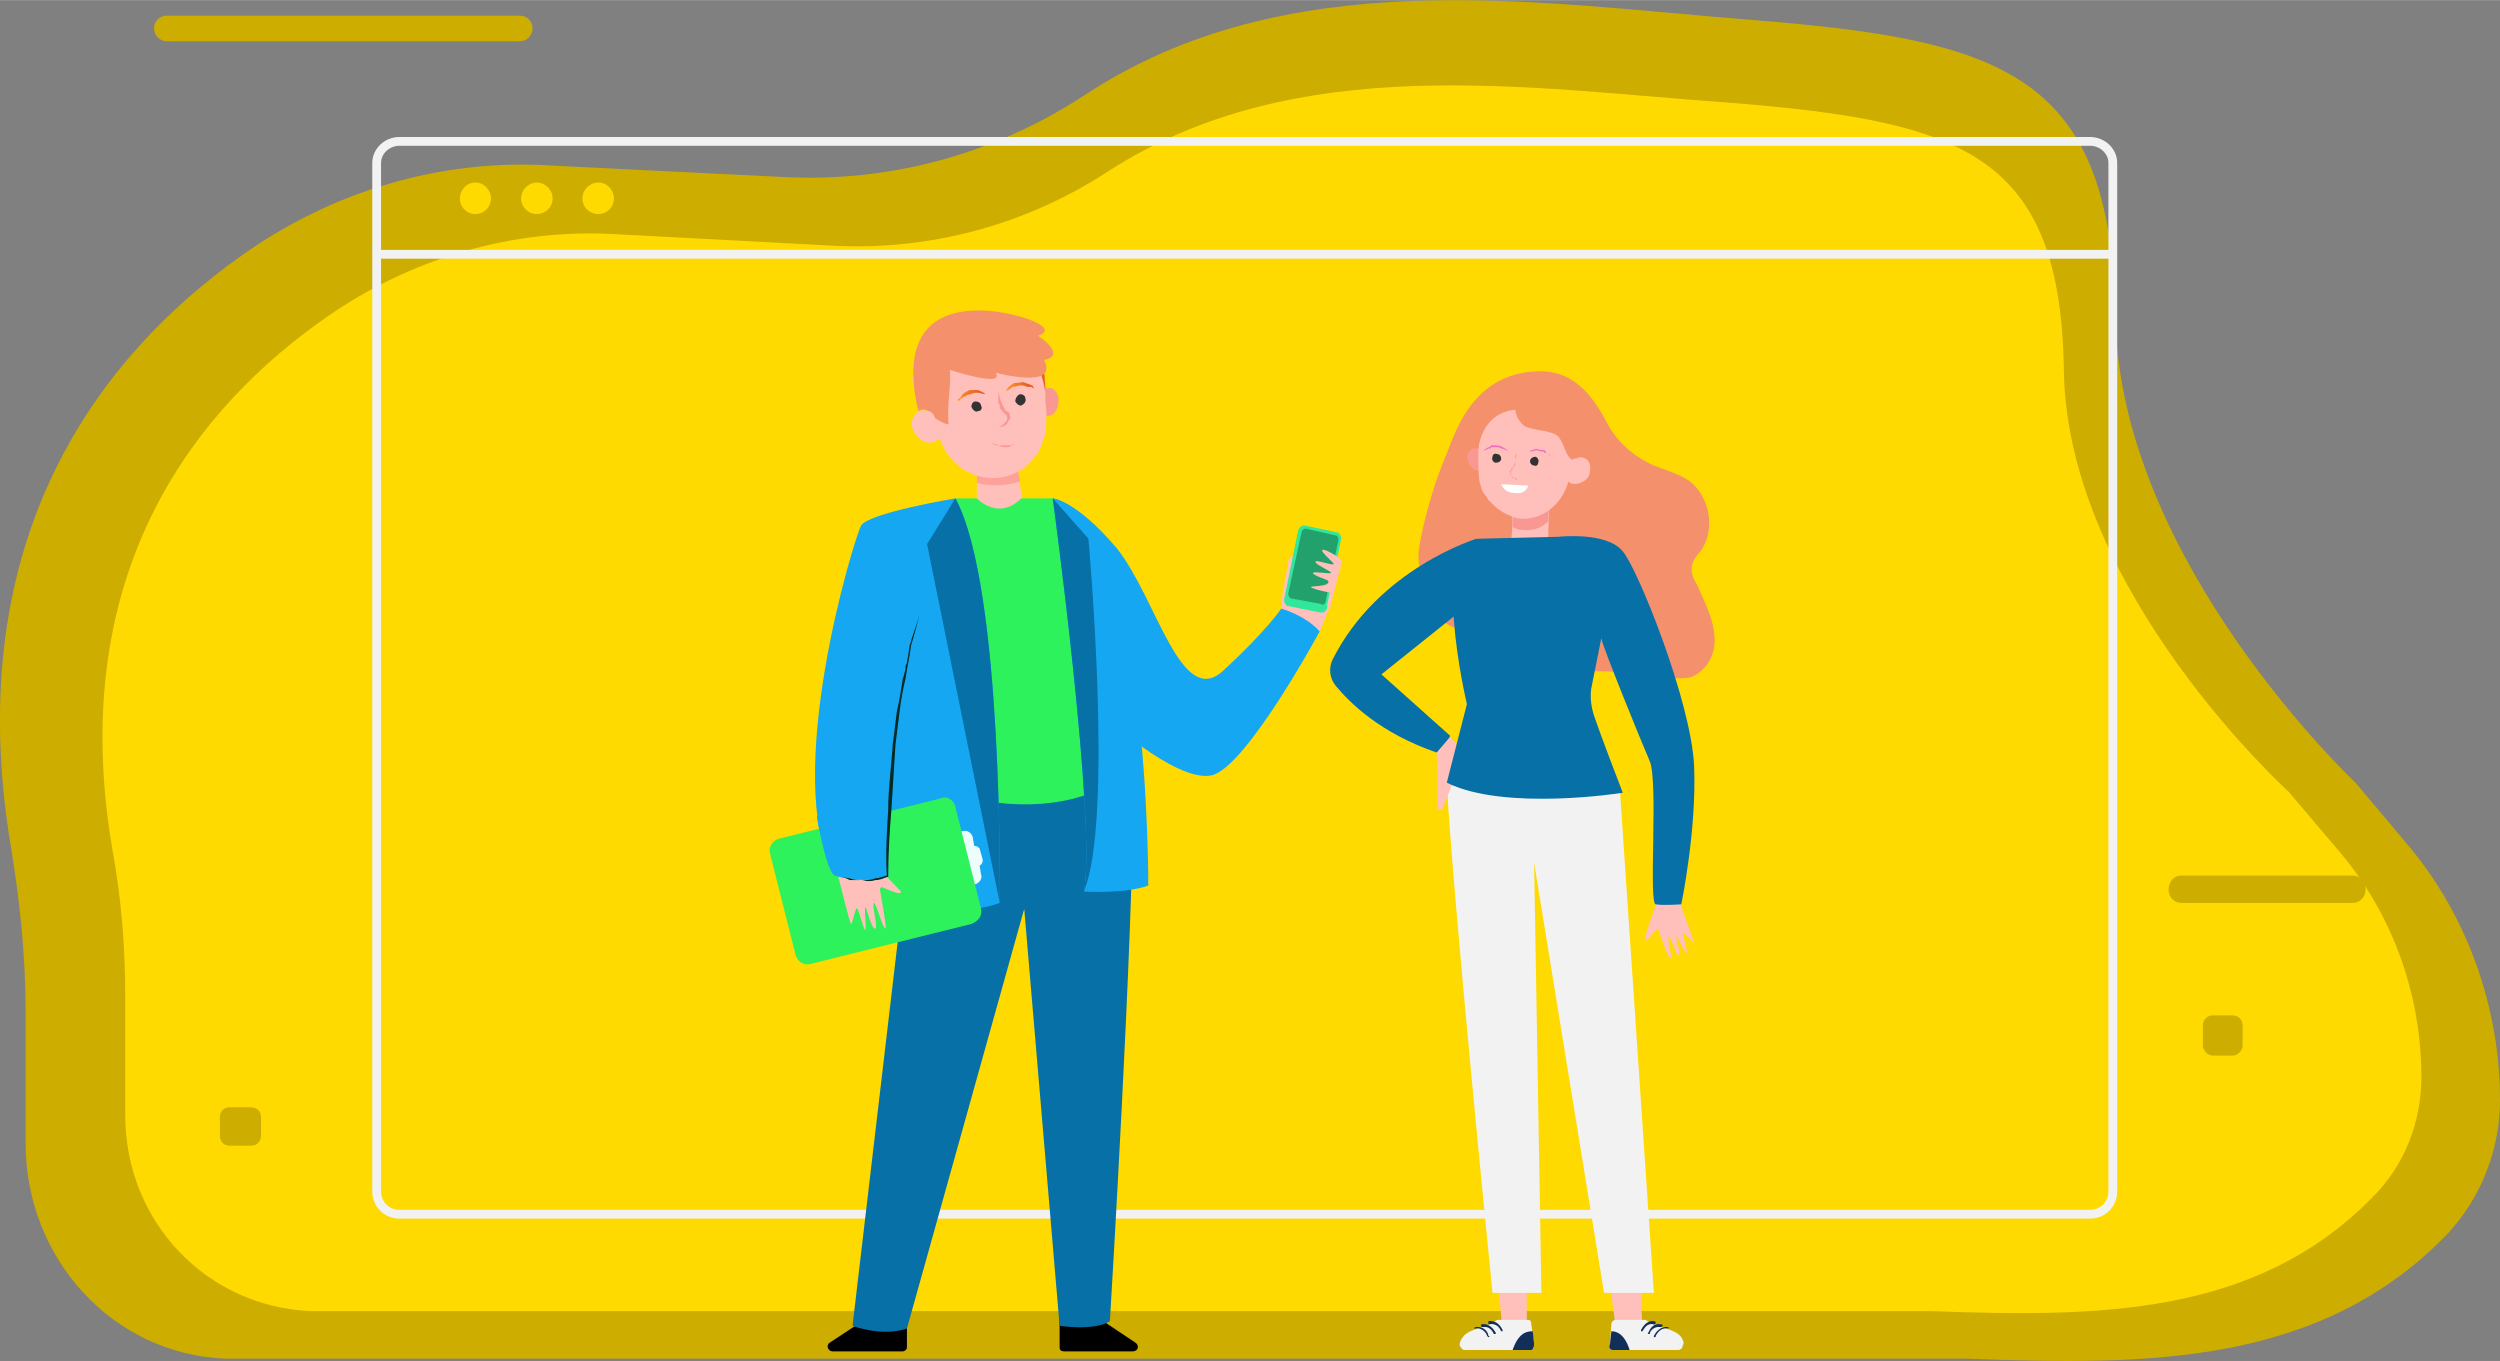 <?xml version="1.0" encoding="UTF-8"?> <!-- Creator: CorelDRAW X7 --> <svg xmlns="http://www.w3.org/2000/svg" xmlns:xlink="http://www.w3.org/1999/xlink" xml:space="preserve" width="5468px" height="2977px" style="shape-rendering:geometricPrecision; text-rendering:geometricPrecision; image-rendering:optimizeQuality; fill-rule:evenodd; clip-rule:evenodd" viewBox="0 0 5469 2977"><rect x="0" y="0" width="5469" height="2977" fill="#808080" stroke="none"/> <defs> <style type="text/css"> <![CDATA[ .str0 {stroke:#F2F2F2;stroke-width:19.218} .fil2 {fill:none} .fil5 {fill:black} .fil17 {fill:#002A24} .fil7 {fill:#0770A6} .fil22 {fill:#122F5B} .fil15 {fill:#16A7F2} .fil14 {fill:#2EF25C} .fil18 {fill:#31E79C} .fil11 {fill:#333333} .fil0 {fill:#CCAD00} .fil4 {fill:#CCAD00} .fil16 {fill:#EDFDFC} .fil21 {fill:#F2F2F2} .fil23 {fill:#F36BC1} .fil20 {fill:#F4906C} .fil10 {fill:#F99893} .fil6 {fill:#FFC0BB} .fil1 {fill:#FFDA00} .fil3 {fill:#FFDA00} .fil24 {fill:white} .fil19 {fill:black;fill-opacity:0.302} .fil8 {fill:#FC8D84;fill-opacity:0.6} .fil9 {fill:url(#id0)} .fil13 {fill:url(#id1)} .fil12 {fill:url(#id2)} ]]> </style> <linearGradient id="id0" gradientUnits="userSpaceOnUse" x1="2252.69" y1="836.942" x2="2283.95" y2="836.942"> <stop offset="0" style="stop-opacity:1; stop-color:#FB9A2B"></stop> <stop offset="0.039" style="stop-opacity:1; stop-color:#FB9A2B"></stop> <stop offset="1" style="stop-opacity:1; stop-color:#E65925"></stop> </linearGradient> <linearGradient id="id1" gradientUnits="userSpaceOnUse" xlink:href="#id0" x1="2196.43" y1="838.51" x2="2252.69" y2="838.51"> </linearGradient> <linearGradient id="id2" gradientUnits="userSpaceOnUse" xlink:href="#id0" x1="2087.05" y1="855.694" x2="2146.43" y2="855.694"> </linearGradient> </defs> <g id="Слой_x0020_1">  <path class="fil0" d="M5469 2406c0,-203 -72,-403 -200,-556l-116 -138c0,0 -516,-484 -525,-1016 -9,-534 -241,-609 -800,-653 -469,-37 -1013,-128 -1457,166 -196,128 -425,190 -656,178l-506 -25c-244,-16 -485,56 -685,200 -297,212 -615,606 -500,1291 19,115 32,237 32,356l0 291c0,253 190,462 437,472l3813 0c394,15 772,15 1050,-275 72,-79 113,-182 113,-291l0 0z"></path> <path class="fil1" d="M5112 1856l-106 -125c0,0 -481,-435 -491,-916 -6,-481 -221,-550 -737,-591 -438,-31 -941,-115 -1353,150 -182,119 -394,175 -607,163l-472 -25c-225,-13 -447,53 -631,181 -275,191 -575,547 -469,1166 19,103 28,212 28,322l0 259c0,232 178,419 407,428l3544 0c362,13 709,13 966,-250 68,-68 106,-162 106,-262 0,-185 -66,-363 -185,-500l0 0z"></path> <line class="fil2 str0" x1="824" y1="556" x2="4622" y2="556"></line> <path class="fil2 str0" d="M4572 2656l-3698 0c-28,0 -50,-22 -50,-50l0 -2250c0,-25 22,-47 50,-47l3698 0c28,0 50,22 50,47l0 2250c0,28 -22,50 -50,50z"></path> <path class="fil3" d="M1074 434c0,19 -15,34 -34,34 -19,0 -34,-15 -34,-34 0,-19 15,-35 34,-35 19,0 34,16 34,35z"></path> <path class="fil3" d="M1209 434c0,19 -16,34 -35,34 -18,0 -34,-15 -34,-34 0,-19 16,-35 34,-35 19,0 35,16 35,35z"></path> <path class="fil3" d="M1343 434c0,19 -15,34 -34,34 -19,0 -35,-15 -35,-34 0,-19 16,-35 35,-35 19,0 34,16 34,35z"></path> <path class="fil4" d="M1137 90l-772 0c-16,0 -28,-13 -28,-28 0,-16 12,-28 28,-28l772 0c16,0 28,12 28,28 0,15 -12,28 -28,28z"></path> <path class="fil4" d="M5147 1975l-375 0c-16,0 -28,-13 -28,-29 0,-18 12,-31 28,-31l375 0c15,0 28,13 28,31 0,16 -13,29 -28,29z"></path> <path class="fil4" d="M4884 2309l-43 0c-13,0 -22,-13 -22,-22l0 -44c0,-12 9,-22 22,-22l43 0c13,0 22,10 22,22l0 44c0,9 -9,22 -22,22z"></path> <path class="fil4" d="M549 2506l-47 0c-12,0 -21,-9 -21,-22l0 -41c0,-12 9,-21 21,-21l47 0c13,0 22,9 22,21l0 41c0,13 -9,22 -22,22z"></path> <path class="fil5" d="M2318 2881l0 66c0,6 3,9 10,9l150 0c12,0 15,-13 6,-19l-84 -56c0,0 -35,25 -82,0l0 0z"></path> <path class="fil5" d="M1984 2881l0 66c0,6 -6,9 -9,9l-154 0c-9,0 -15,-13 -6,-19l85 -56c0,0 34,25 84,0l0 0z"></path> <path class="fil6" d="M2834 1209c0,0 -16,12 -16,19 0,9 -15,71 -15,100 0,31 84,53 84,53l22 -53c0,0 -12,-97 -12,-97 -4,0 -63,-22 -63,-22l0 0z"></path> <path class="fil7" d="M2478 1743c-82,97 -238,238 -238,238l78 919c0,0 75,12 110,-10 0,0 53,-875 50,-1147l0 0z"></path> <path class="fil7" d="M2446 1778c0,-13 32,28 32,15 -13,-228 -397,-37 -397,-37l-91 81 -125 1063c0,0 63,25 119,6l256 -916c0,0 85,-28 206,-212z"></path> <polygon class="fil6" points="2137,1028 2137,1131 2240,1115 2221,996 "></polygon> <path class="fil8" d="M2231 1053l-10 -57 -84 41 0 19c19,6 59,9 94,-3l0 0z"></path> <polygon class="fil9" points="2284,812 2290,884 2278,890 2259,803 "></polygon> <path class="fil10" d="M2268 874c-3,19 7,35 19,35 13,3 25,-6 28,-25 3,-16 -3,-31 -15,-35 -16,-3 -29,10 -32,25l0 0z"></path> <path class="fil6" d="M2281 965c3,-6 6,-16 6,-22 3,-22 3,-44 0,-62 0,-3 0,-7 0,-10 0,-18 -3,-34 -9,-50 -22,-53 -78,-84 -135,-78 -75,10 -128,81 -112,156 -10,-3 -19,-3 -25,4 -13,9 -16,31 -3,46 12,19 34,25 47,13 3,0 3,-3 6,-3 19,59 78,97 140,84 29,-6 54,-22 69,-47 3,0 3,-3 6,-6 4,-6 7,-16 10,-25l0 0z"></path> <path class="fil11" d="M2146 887c4,6 0,12 -6,12 -6,4 -12,-3 -15,-9 0,-6 3,-12 9,-12 6,0 12,3 12,9z"></path> <path class="fil11" d="M2243 871c3,7 -3,13 -9,16 -6,0 -9,-3 -13,-9 0,-7 4,-13 10,-16 6,0 12,3 12,9z"></path> <path class="fil12" d="M2156 862c-6,0 -13,-3 -16,-3 -6,0 -12,0 -15,3 -7,0 -10,3 -16,6l-3 0c0,0 0,3 0,3l-3 0c-3,3 -7,7 -7,7 0,-4 0,-7 4,-7 3,-3 3,-6 6,-9 3,-3 9,-6 15,-9 7,0 13,0 19,0 6,3 13,6 16,9z"></path> <path class="fil13" d="M2200 856c3,-7 9,-13 15,-16 3,-3 10,-3 16,-3 6,-3 12,0 19,3 3,0 6,3 9,3 0,3 3,6 6,6 -3,0 -6,0 -9,-3l-3 0c-3,0 -3,0 -3,0l-4 0c-3,-3 -9,-3 -15,-3 -3,0 -10,3 -16,3 -3,3 -9,7 -15,10l0 0z"></path> <path class="fil10" d="M2184 856c0,9 0,15 0,25 3,3 3,6 3,12 3,3 6,6 9,10 4,3 7,6 7,9 0,0 0,3 0,6 -3,6 -10,13 -19,16 9,0 19,-3 22,-13 3,-3 6,-9 3,-12 0,-6 -3,-10 -9,-10 0,-3 -4,-6 -4,-9 -3,-3 -3,-6 -6,-12 -3,-7 -3,-13 -6,-22l0 0z"></path> <path class="fil14" d="M2303 1090l-69 0c-50,50 -97,0 -97,0l-47 0c0,0 -119,628 53,660 172,31 263,-25 263,-25l0 -294 -103 -341 0 0z"></path> <path class="fil15" d="M2303 1090c0,0 50,3 140,109 88,110 141,357 235,266 94,-87 125,-134 125,-134 0,0 53,15 84,50 0,0 -162,300 -237,315 -79,16 -244,-137 -244,-137l-103 -469 0 0z"></path> <path class="fil15" d="M2090 1090c0,0 -187,31 -206,59 -16,29 -175,551 -59,766 0,0 59,19 115,3l0 57c0,0 147,37 247,0 0,0 9,-691 -97,-885z"></path> <path class="fil15" d="M2303 1090c0,0 97,716 68,860 0,0 88,6 141,-13 0,0 3,-800 -209,-847z"></path> <path class="fil7" d="M2090 1090l-62 100 159 785c0,0 9,-691 -97,-885z"></path> <path class="fil7" d="M2381 1178l-78 -88c0,0 97,716 68,860 66,-157 10,-772 10,-772z"></path> <path class="fil16" d="M2131 1850l-3 -19c-3,-10 -13,-16 -22,-13 -10,0 -16,10 -13,19l22 84c3,10 10,16 19,13 9,-3 16,-13 12,-22l-3 -19c3,0 7,-6 7,-12l-7 -25c-3,-3 -6,-6 -12,-6z"></path> <path class="fil14" d="M2125 2021l-354 88c-12,3 -28,-6 -31,-22l-56 -222c-3,-12 6,-28 22,-31l353 -88c12,-6 28,4 31,19l56 222c4,16 -6,28 -21,34z"></path> <path class="fil6" d="M1940 1918l-25 7c0,0 -22,0 -22,0 0,0 -22,0 -22,0l-37 -7c6,22 25,103 28,103 3,0 9,-37 13,-34 3,0 15,50 18,47 3,-3 -3,-50 0,-50 3,0 13,50 22,47 6,-3 -9,-56 -3,-56 6,3 19,56 25,56 3,-3 -9,-66 -12,-85 0,-3 3,-6 3,-6 37,16 43,16 43,10 0,0 -15,-16 -31,-32l0 0z"></path> <path class="fil15" d="M1787 1787c0,0 19,113 38,128 0,0 62,19 118,3l0 -56 0 -119 -84 0 -72 44z"></path> <path class="fil17" d="M1990 1412l-3 19c0,6 -3,12 -3,19l-3 6 0 9c-3,6 -3,13 -6,19 -4,25 -7,47 -13,72 -3,25 -6,47 -9,72 -3,47 -10,97 -10,143 -3,50 -6,97 -3,144 -9,3 -19,6 -25,6 -9,4 -19,4 -28,4 -9,0 -19,0 -28,-4 -6,0 -16,-3 -25,-3 9,0 19,3 25,7 9,0 19,0 28,0 9,3 19,3 28,0 10,0 19,-4 25,-7l3 0 0 0c0,-50 3,-97 7,-147 3,-46 6,-96 9,-143 3,-25 6,-47 9,-72 3,-25 7,-47 13,-72 3,-22 9,-47 12,-72 7,-22 13,-47 19,-69 -6,22 -16,47 -22,69l0 0z"></path> <path class="fil10" d="M2168 968c7,3 13,3 16,6 6,0 12,0 19,0 6,0 9,0 15,-3 7,-3 10,-6 16,-12 -6,6 -9,9 -16,12 0,3 -3,3 -6,3 -3,4 -6,4 -9,4 -7,0 -13,0 -19,-4 -6,0 -13,-3 -16,-6l0 0z"></path> <path class="fil18" d="M2890 1340l-75 -15c-3,-4 -6,-7 -6,-13l31 -153c3,-6 7,-10 13,-10l75 16c3,3 6,6 6,13l-31 153c-3,6 -6,9 -13,9z"></path> <path class="fil19" d="M2890 1321l-65 -12c-3,0 -7,-6 -7,-10l29 -134c0,-6 6,-9 9,-9l66 15c3,0 6,3 6,10l-28 134c0,6 -7,10 -10,6z"></path> <path class="fil6" d="M2931 1221c-9,-6 -34,-22 -38,-18 -6,3 29,31 25,31 -3,3 -40,-10 -40,-6 -3,6 34,21 34,25 -3,3 -37,-4 -40,0 0,6 34,15 34,18 3,13 -38,10 -38,13 0,3 25,9 41,12l-6 28 6 7 25 -97c3,-3 0,-10 -3,-13z"></path> <path class="fil6" d="M1996 834c22,15 41,19 57,19 9,0 18,0 25,-4 0,-3 0,-6 0,-9 -13,6 -50,13 -82,-16 0,4 0,7 0,10z"></path> <path class="fil6" d="M2078 824c0,-3 0,-6 0,-9 -10,0 -53,9 -78,-25 0,3 -4,9 -4,13 22,18 47,21 63,21 9,0 16,0 19,0l0 0z"></path> <path class="fil20" d="M2009 899c0,0 0,0 0,0 3,-3 12,-6 22,0 6,0 12,7 15,16 10,6 22,13 29,13 -4,-41 6,-85 3,-119 0,0 0,0 0,0 0,0 122,40 100,6 0,0 140,38 106,-28 0,0 53,-6 -13,-53 0,0 38,-10 -9,-31 -47,-22 -322,-94 -253,196z"></path> <polygon class="fil6" points="3584,2693 3593,2912 3572,2947 3537,2922 3512,2734 "></polygon> <path class="fil21" d="M3525 2897l-3 43c-4,7 0,13 6,13l144 0c3,0 9,-3 9,-10 3,-3 3,-9 -3,-18 -13,-19 -56,-22 -78,-38l-66 0c-3,0 -9,3 -9,10l0 0z"></path> <path class="fil22" d="M3590 2912c0,0 0,-3 0,-3 3,-6 13,-22 28,-19 4,0 4,3 4,3l0 0c0,0 0,4 -4,4 -15,-4 -21,9 -25,15 0,0 -3,0 -3,0z"></path> <path class="fil22" d="M3606 2918c0,0 -3,-3 0,-3 3,-6 9,-22 28,-18 3,0 3,0 3,3l0 0c0,0 -3,3 -3,3 -16,-3 -25,9 -25,15 0,0 -3,0 -3,0z"></path> <path class="fil22" d="M3618 2925c0,0 0,-3 0,-3 4,-7 13,-22 32,-19 0,0 0,0 0,3l0 0c0,0 0,0 0,0 -19,-3 -25,12 -28,16 0,3 0,3 -4,3l0 0z"></path> <path class="fil22" d="M3565 2953c-12,-38 -31,-41 -40,-41l-3 28c-4,7 0,13 6,13l37 0z"></path> <polygon class="fil6" points="3265,2672 3287,2912 3306,2947 3340,2922 3340,2665 "></polygon> <path class="fil21" d="M3543 1718l75 1110 -109 0 -153 -941 16 941 -107 0c0,0 -87,-866 -100,-1116l182 3 196 3z"></path> <path class="fil20" d="M3162 999c-37,88 -59,191 -59,216 0,34 15,103 37,128 53,60 138,35 203,78 22,13 41,32 66,41 22,9 47,6 72,6 50,0 97,3 144,10 25,3 50,9 75,3 37,-16 56,-56 50,-94 -3,-37 -22,-72 -38,-109 -9,-13 -15,-32 -9,-47 3,-10 12,-19 19,-28 31,-47 18,-116 -25,-150 -22,-16 -54,-25 -79,-35 -28,-12 -75,-40 -103,-94 -37,-71 -81,-115 -153,-112 -147,6 -181,144 -200,187l0 0z"></path> <path class="fil6" d="M3387 1178l-81 3c3,-22 3,-50 0,-63 -3,-15 84,-19 84,-19 0,0 -3,44 -3,79z"></path> <path class="fil6" d="M3631 1937c22,-3 28,9 50,6l-6 32c3,6 9,25 9,25 25,68 22,62 22,62 -3,3 -22,-25 -25,-22 0,3 12,44 9,44 -6,0 -22,-38 -22,-38 -3,4 10,41 4,44 -7,0 -16,-44 -22,-40 -3,3 9,46 6,46 -6,4 -22,-46 -28,-62 0,-3 -3,-3 -3,-3 -22,28 -25,28 -25,25 -3,-3 6,-31 15,-56l13 -35 3 -28 0 0z"></path> <path class="fil7" d="M3231 1178c0,0 -216,65 -316,265 -9,19 -6,41 7,57 31,37 96,103 221,146 0,0 25,-9 29,-37 0,0 -122,-109 -150,-134l165 -132 44 -165 0 0z"></path> <path class="fil6" d="M3203 1646l-31 -34 -29 34c0,0 4,94 0,122 0,0 10,7 13,0 3,-6 47,-122 47,-122z"></path> <path class="fil7" d="M3409 1174c0,0 106,-12 141,32 34,40 150,331 156,469 6,140 -28,303 -28,303 0,0 -38,3 -56,0 -16,-3 6,-269 -13,-313 -19,-44 -103,-250 -106,-269l-22 110c-3,19 0,40 6,59 16,47 50,135 63,169 0,0 -257,41 -385,-22l44 -172c0,0 -87,-366 34,-362l166 -4 0 0z"></path> <path class="fil10" d="M3250 999c3,13 -3,25 -13,29 -12,3 -22,-7 -25,-19 -6,-13 0,-25 13,-28 9,-3 22,3 25,18z"></path> <path class="fil10" d="M3390 1099c0,0 -3,19 -3,41 -15,16 -37,22 -59,19 -6,0 -13,-3 -19,-6 0,-13 0,-29 -3,-35 -3,-15 84,-19 84,-19z"></path> <path class="fil6" d="M3243 1074c-3,-6 -3,-12 -6,-18 -3,-19 -3,-35 -3,-50 0,-3 0,-7 0,-10 0,-15 0,-28 6,-43 13,-44 57,-72 103,-72 66,3 110,59 104,122 6,-4 15,-4 21,0 13,6 13,25 7,40 -10,13 -28,19 -41,13 0,0 -3,-3 -3,-3 -13,50 -59,87 -109,81 -25,-6 -47,-19 -63,-38 0,0 -3,0 -3,-3 -3,-6 -9,-12 -13,-19l0 0z"></path> <path class="fil11" d="M3347 1009c0,3 3,9 9,9 6,3 9,-3 9,-6 3,-6 -3,-13 -6,-13 -6,0 -12,4 -12,10l0 0z"></path> <path class="fil11" d="M3265 999c-3,7 3,13 7,13 6,0 12,-3 12,-9 0,-4 -3,-10 -9,-10 -7,-3 -10,3 -10,6l0 0z"></path> <path class="fil10" d="M3318 987c0,3 0,6 -3,9 0,3 0,7 0,10 0,3 0,6 -3,9 0,3 0,6 -3,6 0,3 0,3 0,3 0,0 -3,0 -3,0 0,0 0,0 0,0 0,0 0,0 0,4 -3,0 -3,3 -3,3 0,3 0,6 3,9 0,3 3,6 6,6 3,3 6,3 10,3 0,0 -4,0 -4,-3 -3,0 -3,0 -6,0 -3,-3 -3,-3 -6,-6 0,-3 -3,-6 0,-9 0,0 0,-3 0,-3 0,0 0,0 0,0 3,0 3,0 3,-4l0 0c0,0 0,0 0,0 3,-3 3,-3 3,-3 0,-3 3,-3 3,-6 0,-3 0,-6 0,-9 3,-7 3,-13 3,-19l0 0z"></path> <path class="fil23" d="M3340 990c3,-3 10,-3 13,-3 6,-3 12,-3 15,0 4,0 7,0 7,0 3,0 3,3 3,3 3,0 3,0 3,0 0,0 0,0 3,0 3,3 6,6 9,9 0,-3 -6,-6 -9,-9 -3,-3 -3,-3 -6,-6 -3,0 -6,0 -10,0 -3,-3 -9,-3 -15,0 -3,0 -3,0 -6,3 -4,0 -7,3 -7,3l0 0z"></path> <path class="fil23" d="M3300 987c-3,-3 -3,-3 -7,-6 -3,0 -3,-3 -6,-3 -6,-4 -12,-4 -15,-4 -4,0 -7,0 -10,0 -3,4 -3,4 -6,4 -6,3 -9,6 -13,9 4,-3 10,-3 13,-6 0,0 3,0 3,0 0,0 0,0 0,0 3,0 3,-3 3,-3 3,0 6,0 10,0 3,0 9,0 12,3 6,0 9,3 16,6l0 0z"></path> <path class="fil20" d="M3247 899c25,-65 115,-62 115,-62 141,22 106,144 100,162 -3,0 -9,0 -15,4 -4,0 -7,0 -7,3 -15,-7 -18,-35 -28,-47 -9,-19 -59,-16 -78,-28 -19,-16 -19,-35 -19,-35 -75,7 -81,85 -81,85 -3,-3 -6,-3 -6,-3 0,0 -3,-19 19,-79l0 0z"></path> <path class="fil24" d="M3284 1059c3,9 13,19 28,19 16,3 28,-4 31,-16l-59 -3z"></path> <path class="fil21" d="M3350 2897l6 43c0,7 -3,13 -6,13l-147 0c-3,0 -6,-3 -10,-10 0,-3 0,-9 7,-18 12,-19 56,-22 75,-38l68 0c4,0 7,3 7,10z"></path> <path class="fil22" d="M3287 2912c0,0 0,-3 0,-3 -3,-6 -12,-22 -31,-19 0,0 0,3 0,3l0 0c0,0 0,4 0,4 19,-4 25,9 28,15 0,0 0,0 3,0l0 0z"></path> <path class="fil22" d="M3272 2918c0,0 0,-3 0,-3 -4,-6 -13,-22 -32,-18 0,0 0,0 0,3l0 0c0,0 0,3 3,3 16,-3 22,9 25,15 0,0 0,0 4,0l0 0z"></path> <path class="fil22" d="M3256 2925c3,0 3,-3 0,-3 0,-7 -9,-22 -28,-19 0,0 -3,0 -3,3l0 0c0,0 3,0 3,0 15,-3 25,12 25,16 3,3 3,3 3,3z"></path> <path class="fil22" d="M3309 2953c13,-38 31,-41 44,-41l3 28c0,7 -3,13 -6,13l-41 0z"></path> </g> </svg> 